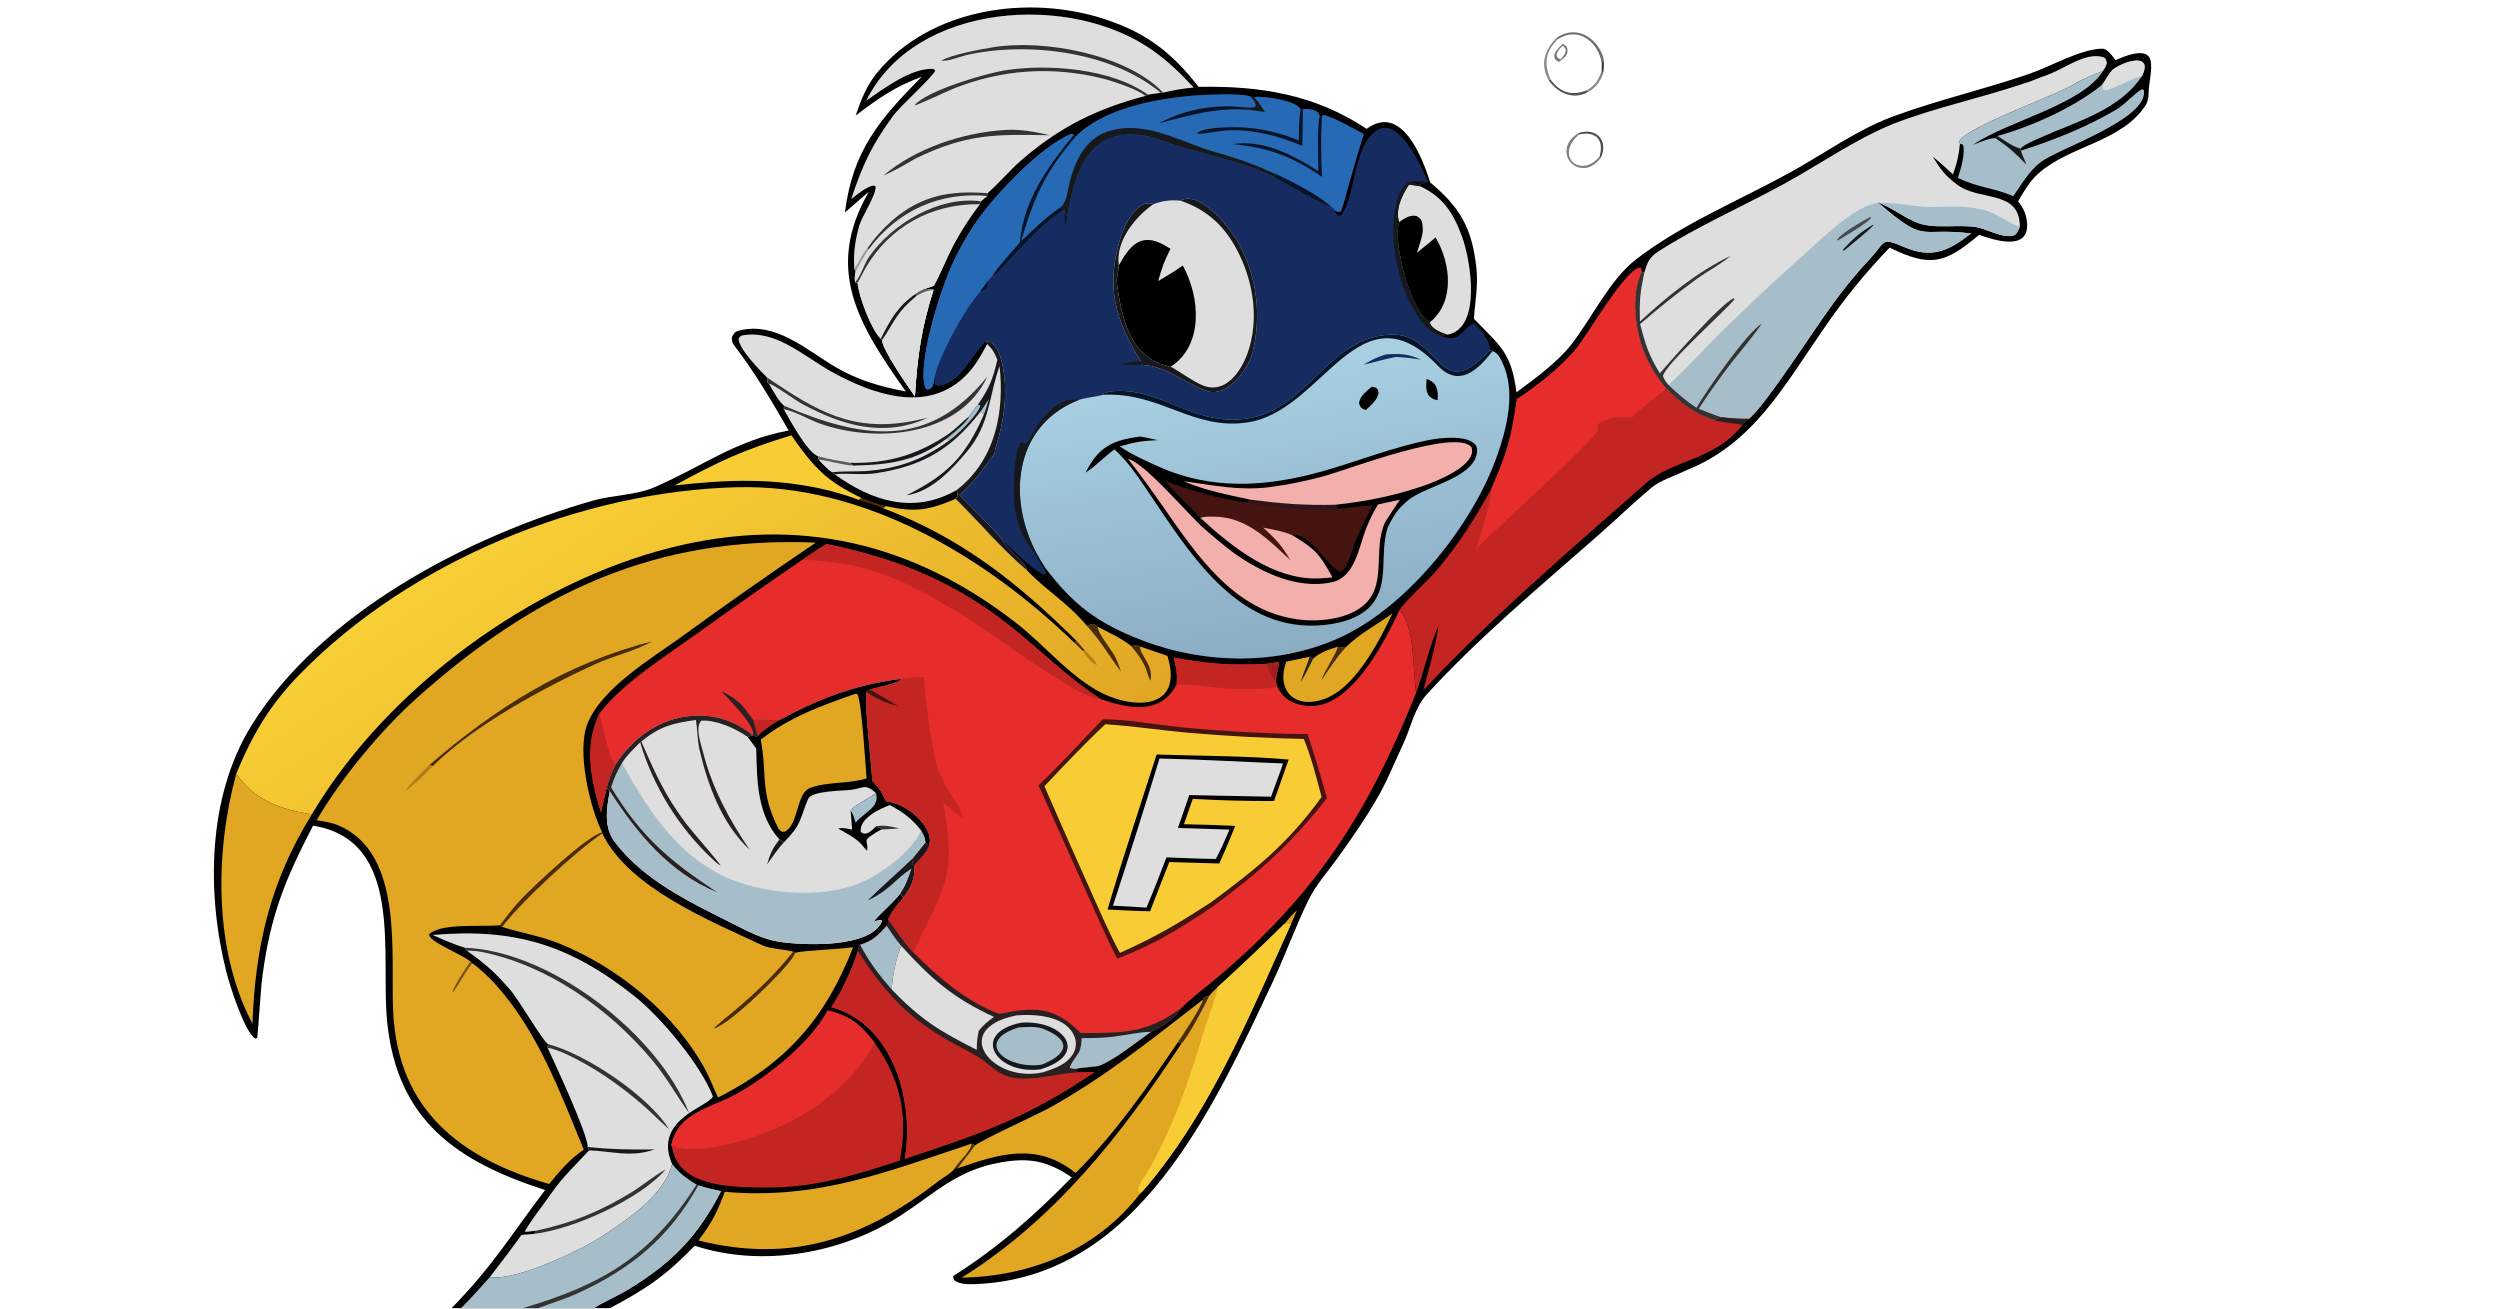 <?xml version="1.0" encoding="utf-8" ?><svg xmlns="http://www.w3.org/2000/svg" xmlns:xlink="http://www.w3.org/1999/xlink" width="512" height="268" viewBox="0 0 512 268"><path fill="#444A4D" fill-opacity="0.733" transform="matrix(0.364 0 0 0.364 0 -6.10352e-05)" d="M879.271 24.634L881.31 25.944C883.332 30.343 880.484 32.35 877.108 34.847C871.297 32.215 876.539 27.106 879.271 24.634ZM878.058 33.426C880.114 30.621 880.602 30.837 880.991 27.809C880.329 26.852 880.113 26.361 879.083 25.793C877.508 27.537 876.208 28.641 875.782 30.938C876.523 32.963 875.96 32.276 878.058 33.426Z"/><path fill="#444A4D" fill-opacity="0.698" transform="matrix(0.364 0 0 0.364 0 -6.10352e-05)" d="M888.116 74.831L888.467 75.66C874.259 87.783 889.448 100.903 899.983 88.01L900.648 88.891C897.785 92.369 894.147 95.175 889.383 94.462C886.909 94.104 884.684 92.764 883.211 90.746C881.636 88.594 881.03 85.882 881.54 83.265C882.272 79.338 884.966 76.914 888.116 74.831Z"/><path fill="#444A4D" fill-opacity="0.788" transform="matrix(0.364 0 0 0.364 0 -6.10352e-05)" d="M875.643 21.381C886.323 13.789 898.285 20.615 901.991 32.031L901.195 35.782C899.504 23.638 888.021 14.578 876.547 22.049L875.643 21.381Z"/><path fill="#444A4D" fill-opacity="0.631" transform="matrix(0.364 0 0 0.364 0 -6.10352e-05)" d="M875.643 21.381L876.547 22.049C869.539 28.815 868.517 35.698 872.367 44.665L871.313 45.082C866.378 36.364 868.964 28.122 875.643 21.381Z"/><path fill="#343334" fill-opacity="0.847" transform="matrix(0.364 0 0 0.364 0 -6.10352e-05)" d="M872.367 44.665C877.735 52.1 884.299 54.178 892.9 50.739L893.321 51.861C885.104 56.468 876.277 52.299 871.313 45.082L872.367 44.665Z"/><path fill="#343334" fill-opacity="0.871" transform="matrix(0.364 0 0 0.364 0 -6.10352e-05)" d="M888.116 74.831C898.455 71.554 905.157 79.378 900.648 88.891L899.983 88.01C902.636 78.806 898.053 73.591 888.467 75.66L888.116 74.831Z"/><path fill="#444A4D" fill-opacity="0.655" transform="matrix(0.364 0 0 0.364 0 -6.10352e-05)" d="M892.9 50.739C897.811 47.749 899.495 44.803 901.171 39.546L901.892 41.786C900.057 46.24 897.719 49.544 893.321 51.861L892.9 50.739Z"/><path fill="#343334" fill-opacity="0.973" transform="matrix(0.364 0 0 0.364 0 -6.10352e-05)" d="M901.195 35.782L901.991 32.031C902.542 36.184 902.63 37.652 901.892 41.786L901.171 39.546L901.195 35.782Z"/><path transform="matrix(0.364 0 0 0.364 0 -6.10352e-05)" d="M481.441 64.995C484.418 56.133 487.613 48.068 493.585 40.805C523.457 4.477 579.024 -3.326 621.867 10.882C645.601 18.753 659.485 29.826 674.382 48.861C708.788 48.249 739.53 52.976 768.94 72.517C788.363 58.091 800.259 88.24 804.65 102.609C821.276 116.535 828.099 127.942 830.623 150.24C831.835 160.949 829.91 169.104 829.285 179.386C844.372 194.926 850.321 198.402 853.232 220.721C863.644 212.984 876.144 203.932 884.066 193.84C895.441 179.349 905.627 157.474 920.318 146.074C945.845 126.265 978.389 112.827 1006.63 97.335C1025.54 86.956 1044.57 73.143 1064.82 65.624C1090.04 56.261 1115.89 50.452 1141.66 41.594C1153.91 37.382 1170.52 27.639 1182.6 27.39C1185.73 27.326 1188.38 31.34 1190.24 33.822C1194.33 32.156 1207.64 25.978 1209.88 33.638C1211.33 38.551 1208.81 47.338 1208.88 52.721C1208.91 54.661 1208.25 57.65 1207.15 59.329C1193.58 79.93 1164.89 81.821 1147.17 97.347C1141.87 102.019 1138.96 107.384 1135.48 113.188C1137.92 116.392 1139.6 119.439 1140.25 123.402C1143.36 142.317 1121.87 135.03 1113.5 132.143C1094.4 148.213 1086.22 150.652 1063.17 139.317C1049.74 153.243 1037.51 168.27 1026.59 184.24C1004.33 216.144 986.92 249.383 949.104 264.448C943.188 267.37 933.998 270.304 929.05 274.495C918.379 283.533 908.375 293.126 897.857 302.37C865.414 330.884 831.978 358.727 802.791 390.643C795.741 398.353 793.779 409.563 789.39 418.812C785.314 427.457 780.924 438.246 776.328 446.519C769.517 458.779 760.561 471.762 752.282 483.187C746.769 490.793 740.596 497.577 736.421 505.97C729.029 520.832 723.432 536.799 716.404 551.761C682.814 623.27 639.975 719.509 548.06 722.511C544.44 722.629 539.606 722.579 536.791 720.216C536.601 719.65 535.918 718.182 536.623 717.736C561.818 701.795 582.216 683.648 603.025 662.42C589.297 653.102 579.128 651.186 563.02 654.01C538.781 658.259 526.469 670.981 507.283 683.543C474.106 705.266 429.058 713.383 390.877 700.894C374.318 717.981 363.973 724.94 343.202 736L334.091 736L302.94 736L294.127 736L259.377 736L254.094 736C277.907 711.554 286.983 695.517 306.681 669.567C257.073 653.487 223.494 630.533 217.84 575.033C213.972 537.049 227.807 472.98 176.137 464.541C160.643 494.48 152.324 514.362 147.735 548.646C146.589 557.207 145.673 574.558 144.742 583.94C144.374 584.086 144.006 584.231 143.638 584.376C137.56 580.791 129.113 553.897 127.315 546.738C116.189 502.444 116.609 448.193 141.619 407.963C180.898 344.781 263.74 301.523 333.744 281.622C344.383 278.597 357.953 278.558 367.883 274.28C395.163 262.531 413.381 247.913 443.711 242.206C434.018 225.311 424.551 209.322 412.722 193.841C411.837 192.682 411.713 191.137 411.778 189.713C412.735 187.781 413.381 186.658 415.707 186.042C436.259 180.594 453.911 197.001 470.239 206.611C482.627 213.902 495.714 217.714 509.635 220.228C483.08 182.708 463.645 151.58 488.841 107.882C484.397 111.791 479.92 115.663 475.412 119.498C479.603 85.205 494.632 67.309 518.594 43.19C503.147 48.948 494.641 55.077 481.441 64.995Z"/><path fill="#DFDEDE" transform="matrix(0.364 0 0 0.364 0 -6.10352e-05)" d="M243.393 526.043C289.178 522.065 320.54 531.361 357.367 560.799C371.973 572.475 394.486 599.415 401.105 616.892C398.904 622.675 367.108 629.704 378.17 654.957C373.96 672.287 352.679 686.488 338.582 695.72C326.577 703.582 290.058 720.86 275.572 718.589C281.653 710.752 287.614 702.823 293.453 694.805L300.43 694.236L301.71 692.406C299.438 692.755 297.607 692.944 295.313 693.127C295.759 690.619 308.124 674.512 310.603 670.847C316.006 662.859 324.757 654.451 331.433 647.259L330.632 645.364C331.032 638.748 311.691 597.141 308.121 589.626C308.008 589.152 308.273 588.026 308.367 587.466C304.912 585.21 292.047 562.408 286.333 556.057C277.23 545.937 273.795 542.972 262.719 534.905L261.426 533.217C256.346 531.752 248.396 528.299 243.393 526.043Z"/><path fill="#343334" transform="matrix(0.364 0 0 0.364 0 -6.10352e-05)" d="M261.426 533.217C309.833 534.99 370.276 581.846 387.735 626.255C380.231 616.056 375.815 607.068 366.869 596.385C342.804 567.649 308.215 543.085 270.978 535.587C269.152 535.22 264.435 534.729 262.719 534.905L261.426 533.217Z"/><path fill="#343334" transform="matrix(0.364 0 0 0.364 0 -6.10352e-05)" d="M308.367 587.466C329.958 593.071 365.203 617.008 376.421 635.299C371.33 630.96 366.928 626.305 361.883 621.915C348.991 610.695 334.213 600.374 318.685 593.132C316.245 591.994 310.618 589.616 308.121 589.626C308.008 589.152 308.273 588.026 308.367 587.466Z"/><path fill="#343334" transform="matrix(0.364 0 0 0.364 0 -6.10352e-05)" d="M301.71 692.406C322.14 687.991 337.532 681.697 355.555 670.672C361.356 667.124 368.883 660.839 374.523 658.037C359.945 674.83 322.494 691.672 300.43 694.236L301.71 692.406Z"/><path fill="#17181C" transform="matrix(0.364 0 0 0.364 0 -6.10352e-05)" d="M330.632 645.364C345.271 646.792 353.755 646.849 368.242 646.698C354.999 651.522 343.493 647.514 331.433 647.259L330.632 645.364Z"/><path fill="#A6BECA" transform="matrix(0.364 0 0 0.364 0 -6.10352e-05)" d="M378.17 654.957C382.808 660.606 385.718 662.607 391.914 666.543L392.902 666.947C397.394 668.368 401.091 669.214 405.683 670.246C392.805 695.308 378.582 710.098 354.224 725.081C348.087 728.856 339.621 732.528 334.091 736L302.94 736L294.127 736L259.377 736C264.52 731.024 270.607 723.984 275.572 718.589C290.058 720.86 326.577 703.582 338.582 695.72C352.679 686.488 373.96 672.287 378.17 654.957Z"/><path fill="#A6BECA" transform="matrix(0.364 0 0 0.364 0 -6.10352e-05)" d="M392.902 666.947C397.394 668.368 401.091 669.214 405.683 670.246C392.805 695.308 378.582 710.098 354.224 725.081C348.087 728.856 339.621 732.528 334.091 736L302.94 736C310.642 732.953 317.046 731.297 325.205 727.563C355.496 713.702 376.763 695.941 392.902 666.947Z"/><path fill="#343334" transform="matrix(0.364 0 0 0.364 0 -6.10352e-05)" d="M391.914 666.543L392.902 666.947C376.763 695.941 355.496 713.702 325.205 727.563C317.046 731.297 310.642 732.953 302.94 736L294.127 736C339.513 722.618 365.881 706.755 391.914 666.543Z"/><path fill="#E62D2B" transform="matrix(0.364 0 0 0.364 0 -6.10352e-05)" d="M465.154 306.11C508.061 314.995 541.282 329.222 575.188 357.823C590.332 370.597 602.63 382.523 619.423 393.404C635.015 398.626 652.615 402.539 661.969 385.232C662.534 378.687 661.857 376.191 660.322 369.973C680.983 373.721 691.977 374.473 712.617 373.533L719.717 372.487C719.047 376.008 718.257 379.765 717.717 383.286L718.847 386.723C720.596 390.145 723.031 393.021 726.534 394.717C732.554 397.668 739.513 398.051 745.82 395.779C764.405 388.991 779.458 360.261 787.347 343.425C796.297 351.776 794.852 378.51 796.802 389.709C774.145 446.205 749.837 489.094 705.167 531.871C697.61 539.073 689.79 545.993 681.723 552.619C676.265 557.137 669.549 562.184 664.698 567.167C662.193 571.888 652.545 579.127 647.475 580.597C639.094 586.482 628.034 595.677 618.956 599.423C616.271 600.53 608.828 600.365 605.669 601.341L606.44 603.362L615.715 603.286C576.825 629.35 553.022 637.302 509.093 651.962C514.461 619.626 502.78 576.353 467.65 566.647C473.328 558.768 479.798 544.434 482.622 535.166C482.855 533.265 482.756 532.945 483.963 531.589C491.082 529.368 494.114 526.217 498.88 520.882C500.093 518.496 500.017 519.418 499.671 517.185C501.918 512.314 504.734 509.136 508.147 505.128L506.604 502.531C502.461 508.14 493.601 515.397 491.409 518.75C493.427 517.938 493.776 517.786 495.936 517.648L496.193 518.401C489.719 533.712 451.039 531.975 437.729 529.728C428.526 528.175 419.769 523.456 411.455 519.265C387.854 507.368 362.412 495.374 346 473.872C339.527 465.382 341.319 454.819 343.116 445.164L341.383 443.279C340.355 447.911 339.247 452.524 338.061 457.118C332.485 438.174 328.371 419.633 337.416 401.254C349.86 384.733 374.416 369.183 391.722 356.802C411.483 342.565 431.427 328.584 451.55 314.863C456.191 311.679 460.246 308.853 465.154 306.11Z"/><path fill="#DFDEDE" transform="matrix(0.364 0 0 0.364 0 -6.10352e-05)" d="M507.182 381.967C505.73 384.628 493.062 386.705 489.454 387.996L487.49 389.424C486.58 400.683 490.096 426.739 490.781 439.314C494.728 443.475 495.996 445.357 498.402 450.693C506.985 452.108 514.653 456.88 519.711 463.955C522.2 467.39 524.321 471.99 522.548 476.224L520.804 474.101L513.952 482.583L513.236 485.86L514.293 487.207C515.025 494.366 512.534 499.527 508.147 505.128L506.604 502.531C502.461 508.14 493.601 515.397 491.409 518.75C493.427 517.938 493.776 517.786 495.936 517.648L496.193 518.401C489.719 533.712 451.039 531.975 437.729 529.728C428.526 528.175 419.769 523.456 411.455 519.265C387.854 507.368 362.412 495.374 346 473.872C339.527 465.382 341.319 454.819 343.116 445.164L341.383 443.279C342.297 438.616 344.238 434.75 346.161 430.41C355.95 415.091 371.013 404.137 389.51 402.73C401.851 401.731 414.081 405.682 423.504 413.71C424.984 414.215 425.041 414.52 426.274 414.192C425.908 413.26 424.142 406.547 423.653 404.933C428.764 404.94 433.004 405.009 438.096 405.38C460.755 393.056 481.431 385.114 507.182 381.967Z"/><path fill="#A6BECA" transform="matrix(0.364 0 0 0.364 0 -6.10352e-05)" d="M343.834 442.945C345.646 437.455 347.112 434.217 349.969 429.262C366.065 458.952 385.819 488.139 419.992 497.799C441.382 503.845 470.127 505.102 490.048 493.815C500.75 487.751 512.886 478.516 518.292 467.278C520.035 470.267 520.219 470.697 520.804 474.101L513.952 482.583L513.236 485.86L514.293 487.207C515.025 494.366 512.534 499.527 508.147 505.128L506.604 502.531C502.461 508.14 493.601 515.397 491.409 518.75C493.427 517.938 493.776 517.786 495.936 517.648L496.193 518.401C489.719 533.712 451.039 531.975 437.729 529.728C428.526 528.175 419.769 523.456 411.455 519.265C387.854 507.368 362.412 495.374 346 473.872C339.527 465.382 341.319 454.819 343.116 445.164C358.528 468.855 376.389 490.999 403.61 502.091C376.774 484.312 360.738 470.965 343.834 442.945Z"/><path fill="#17181C" transform="matrix(0.364 0 0 0.364 0 -6.10352e-05)" d="M513.952 482.583L513.236 485.86L514.293 487.207C515.025 494.366 512.534 499.527 508.147 505.128L506.604 502.531C509.671 498.221 511.178 493.621 512.829 488.683C502.928 495.069 501.425 500.331 488.149 506.684C496.119 498.81 505.631 490.521 513.952 482.583Z"/><path transform="matrix(0.364 0 0 0.364 0 -6.10352e-05)" d="M507.182 381.967C505.73 384.628 493.062 386.705 489.454 387.996L487.49 389.424C486.58 400.683 490.096 426.739 490.781 439.314C494.728 443.475 495.996 445.357 498.402 450.693C506.985 452.108 514.653 456.88 519.711 463.955C522.2 467.39 524.321 471.99 522.548 476.224L520.804 474.101C520.219 470.697 520.035 470.267 518.292 467.278C512.923 460.451 508.167 456.966 500.636 452.972C494.841 455.122 483.382 460.444 484.286 468.032C487.403 470.769 490.575 467.17 493.028 464.872L496.184 466.674C493.41 467.867 492.263 468.799 489.91 470.355C485.587 473.216 488.723 473.774 487.883 478.632C487.231 478.298 485.532 475.988 484.811 475.167C481.536 471.434 475.9 468.638 471.509 466.161C474.343 465.57 476.579 466.227 479.436 466.778L478.615 456.198C479.21 453.79 489.054 449.28 492.818 446.1C486.786 440.856 485.931 443.33 479.331 444.326C474.371 445.074 456.69 444.644 454.597 449.666C449.868 461.009 451.109 463.798 441.143 473.817L438.535 472.259C425.962 458.471 425.901 439.089 425.502 421.185C424.067 419.066 422.134 416.633 420.571 414.553L423.504 413.71C424.984 414.215 425.041 414.52 426.274 414.192C425.908 413.26 424.142 406.547 423.653 404.933C428.764 404.94 433.004 405.009 438.096 405.38C460.755 393.056 481.431 385.114 507.182 381.967Z"/><path fill="#A6BECA" transform="matrix(0.364 0 0 0.364 0 -6.10352e-05)" d="M492.818 446.1C495.193 454.293 486.618 456.672 481.387 462.834C480.673 460.527 480.131 458.026 478.615 456.198C479.21 453.79 489.054 449.28 492.818 446.1Z"/><path fill="#C32523" transform="matrix(0.364 0 0 0.364 0 -6.10352e-05)" d="M423.653 404.933C428.764 404.94 433.004 405.009 438.096 405.38C433.878 408.077 429.782 410.561 426.274 414.192C425.908 413.26 424.142 406.547 423.653 404.933Z"/><path fill="#E1A622" transform="matrix(0.364 0 0 0.364 0 -6.10352e-05)" d="M481.131 390.377L482.368 390.504C484.662 393.284 487.067 431.455 487.578 437.985C476.958 441.197 465.968 439.641 455.825 443.31C447.814 446.207 449.487 464.339 441.351 468.009C439.167 467.893 440.027 468.184 438.047 466.339C427.363 445.32 431.818 436.254 428.033 416.116C444.7 403.296 461.662 397.208 481.131 390.377Z"/><path fill="#292021" transform="matrix(0.364 0 0 0.364 0 -6.10352e-05)" d="M346.161 430.41C355.95 415.091 371.013 404.137 389.51 402.73C401.851 401.731 414.081 405.682 423.504 413.71L420.571 414.553C413.938 409.888 402.596 404.787 394.54 405.494C390.953 409.314 394.32 418.3 395.492 422.96C400.564 443.122 410.202 461.142 421.873 478.194C406.349 463.786 398.3 442.203 393.573 421.838C392.456 417.024 392.335 410.138 391.569 405.083C378.22 406.948 371.44 408.618 360.804 417.21C368.73 435.198 373.939 447.256 385.935 463.291C389.12 467.55 404.463 484.936 405.523 487.086C403.603 485.982 402.329 484.741 400.728 483.244C382.06 465.793 367.333 442.248 360.201 417.652C356.654 421.187 352.599 425.005 349.969 429.262C347.112 434.217 345.646 437.455 343.834 442.945C360.738 470.965 376.774 484.312 403.61 502.091C376.389 490.999 358.528 468.855 343.116 445.164L341.383 443.279C342.297 438.616 344.238 434.75 346.161 430.41Z"/><path fill="#17181C" transform="matrix(0.364 0 0 0.364 0 -6.10352e-05)" d="M438.535 472.259L441.143 473.817C438.012 477.131 434.218 482.627 431.559 486.36C433.555 479.844 434.575 477.511 438.535 472.259Z"/><path fill="#343334" transform="matrix(0.364 0 0 0.364 0 -6.10352e-05)" d="M493.028 464.872C497.519 464.015 501.511 465.112 505.999 466.044C502.905 466.279 499.239 466.654 496.184 466.674L493.028 464.872Z"/><path fill="#C32523" transform="matrix(0.364 0 0 0.364 0 -6.10352e-05)" d="M482.622 535.166C496.828 556.672 508.048 570.206 530.779 583.894C536.994 587.636 543.656 590.724 549.697 594.304C556.623 598.407 561.456 605.17 570.366 606.474C582.524 608.254 593.768 603.982 606.44 603.362L615.715 603.286C576.825 629.35 553.022 637.302 509.093 651.962C514.461 619.626 502.78 576.353 467.65 566.647C473.328 558.768 479.798 544.434 482.622 535.166Z"/><path fill="#292021" transform="matrix(0.364 0 0 0.364 0 -6.10352e-05)" d="M498.88 520.882C500.093 518.496 500.017 519.418 499.671 517.185C504.056 523.383 508.857 530.337 513.916 535.941C527.383 549.334 544.098 564.023 562.312 570.435C582.112 566.566 592.854 565.929 608.091 581.302C633.027 580.998 644.358 581.653 664.698 567.167C662.193 571.888 652.545 579.127 647.475 580.597C639.094 586.482 628.034 595.677 618.956 599.423C616.271 600.53 608.828 600.365 605.669 601.341L606.44 603.362C593.768 603.982 582.524 608.254 570.366 606.474C561.456 605.17 556.623 598.407 549.697 594.304C543.656 590.724 536.994 587.636 530.779 583.894C508.048 570.206 496.828 556.672 482.622 535.166C482.855 533.265 482.756 532.945 483.963 531.589C491.082 529.368 494.114 526.217 498.88 520.882Z"/><path fill="#DFDEDE" transform="matrix(0.364 0 0 0.364 0 -6.10352e-05)" d="M507.055 532.154C523.683 550.568 536.255 561.561 559.214 572.14C555.458 574.941 553.719 576.214 550.669 579.971C549.747 584.605 549.636 586.057 549.569 590.691C528.824 580.233 518.26 573.837 501.691 556.724C502.146 549.226 504.074 539.139 507.055 532.154Z"/><path fill="#A6BECA" transform="matrix(0.364 0 0 0.364 0 -6.10352e-05)" d="M608.623 584.05C615.565 584.102 619.746 584.041 626.538 583.272C631.816 582.674 642.78 580.317 647.475 580.597C639.094 586.482 628.034 595.677 618.956 599.423C616.271 600.53 608.828 600.365 605.669 601.341C603.827 601.4 603.654 601.465 601.954 600.862C601.96 598.478 606.492 593.801 607.488 591.001C608.282 588.77 608.418 586.392 608.623 584.05Z"/><path fill="#A6BECA" transform="matrix(0.364 0 0 0.364 0 -6.10352e-05)" d="M498.88 520.882C501.457 524.669 504.052 528.718 507.055 532.154C504.074 539.139 502.146 549.226 501.691 556.724C494.822 548.858 488.764 540.883 483.963 531.589C491.082 529.368 494.114 526.217 498.88 520.882Z"/><path fill="#DFDEDE" transform="matrix(0.364 0 0 0.364 0 -6.10352e-05)" d="M572.035 571.266C582.748 570.455 600.277 571.536 604.663 583.552C605.687 586.327 605.526 589.4 604.216 592.052C600.938 598.698 593.487 601.144 587.044 603.271C558.231 609.852 533.748 578.879 572.035 571.266Z"/><path fill="#17181C" transform="matrix(0.364 0 0 0.364 0 -6.10352e-05)" d="M574.663 575.373C598.313 573.761 613.684 592.98 585.467 601.651C560.134 604.924 545.663 581.201 574.663 575.373Z"/><path fill="#A6BECA" transform="matrix(0.364 0 0 0.364 0 -6.10352e-05)" d="M573.071 578.076C577.498 577.808 583.096 577.308 587.156 578.937C604.017 585.7 599.952 593.518 586.211 598.999C566.006 601.993 547.637 586.084 573.071 578.076Z"/><path fill="#C32523" transform="matrix(0.364 0 0 0.364 0 -6.10352e-05)" d="M507.182 381.967C510.714 381.197 515.976 380.987 519.69 380.909C521.045 396.551 523.07 411.978 526.232 427.356C528.968 440.659 537.341 448.226 542.336 460.316C537.482 457.407 534.995 455.259 530.718 451.493C538.194 496.057 531.649 496.467 513.916 535.941C508.857 530.337 504.056 523.383 499.671 517.185C501.918 512.314 504.734 509.136 508.147 505.128C512.534 499.527 515.025 494.366 514.293 487.207L513.236 485.86L513.952 482.583L520.804 474.101L522.548 476.224C524.321 471.99 522.2 467.39 519.711 463.955C514.653 456.88 506.985 452.108 498.402 450.693C495.996 445.357 494.728 443.475 490.781 439.314C490.096 426.739 486.58 400.683 487.49 389.424L489.454 387.996C493.062 386.705 505.73 384.628 507.182 381.967Z"/><path fill="#17181C" transform="matrix(0.364 0 0 0.364 0 -6.10352e-05)" d="M520.804 474.101L522.548 476.224C519.888 482.119 515.263 484.718 514.293 487.207L513.236 485.86L513.952 482.583L520.804 474.101Z"/><path fill="#461410" transform="matrix(0.364 0 0 0.364 0 -6.10352e-05)" d="M487.49 389.424L489.454 387.996C494.38 390.869 500.82 394.383 505.479 397.453C497.942 395.191 494.124 393.771 487.49 389.424Z"/><path fill="#C32523" transform="matrix(0.364 0 0 0.364 0 -6.10352e-05)" d="M465.154 306.11C508.061 314.995 541.282 329.222 575.188 357.823C590.332 370.597 602.63 382.523 619.423 393.404C605.937 393.239 555.446 354.115 539.778 344.931C506.852 325.632 490.709 316.986 451.55 314.863C456.191 311.679 460.246 308.853 465.154 306.11Z"/><path fill="#C32523" transform="matrix(0.364 0 0 0.364 0 -6.10352e-05)" d="M660.322 369.973C680.983 373.721 691.977 374.473 712.617 373.533L719.717 372.487C719.047 376.008 718.257 379.765 717.717 383.286L718.847 386.723C707.988 387.967 697.027 388.061 686.148 387.003C681.496 386.582 665.583 384.714 661.969 385.232C662.534 378.687 661.857 376.191 660.322 369.973Z"/><path fill="#A11E1C" transform="matrix(0.364 0 0 0.364 0 -6.10352e-05)" d="M712.617 373.533L719.717 372.487C719.047 376.008 718.257 379.765 717.717 383.286C715.162 380.992 713.861 376.781 712.617 373.533Z"/><path fill="#C32523" transform="matrix(0.364 0 0 0.364 0 -6.10352e-05)" d="M338.061 457.118C332.485 438.174 328.371 419.633 337.416 401.254C339.016 407.88 342.37 425.769 346.161 430.41C344.238 434.75 342.297 438.616 341.383 443.279C340.355 447.911 339.247 452.524 338.061 457.118Z"/><path fill="#292021" transform="matrix(0.364 0 0 0.364 0 -6.10352e-05)" d="M423.504 413.71L423.918 412.47C422.049 404.974 411.067 394.807 405.845 388.859C415.491 393.718 417.412 396.23 423.653 404.933C424.142 406.547 425.908 413.26 426.274 414.192C425.041 414.52 424.984 414.215 423.504 413.71Z"/><path fill="#461410" transform="matrix(0.364 0 0 0.364 0 -6.10352e-05)" d="M620.439 404.665C633.04 404.556 651.236 407.865 664.286 409.163C688.029 411.466 711.86 412.763 735.713 413.05C739.593 424.974 743.24 436.973 746.653 449.039C725.713 475.45 709.038 490.391 682.217 510.143C663.454 522.739 649.959 531.227 628.604 539.335C622.77 528.246 617.118 514.963 611.904 503.414L584.329 441.869C596.457 430.227 608.763 416.884 620.439 404.665Z"/><path fill="#F7CC34" transform="matrix(0.364 0 0 0.364 0 -6.10352e-05)" d="M621.916 407.481C637.08 408.462 653.39 410.918 668.828 412.315C690.372 414.155 711.97 415.306 733.587 415.767C737.95 426.492 740.589 437.23 743.572 448.39C724.742 474.499 706.68 489.001 681.238 507.734C662.256 520.045 650.827 526.79 630.102 536.131C624.245 525.473 618.345 511.665 613.343 500.522C604.649 481.184 596.079 461.791 587.635 442.342C598.92 430.439 609.923 418.684 621.916 407.481Z"/><path transform="matrix(0.364 0 0 0.364 0 -6.10352e-05)" d="M650.758 424.537C673.602 425.289 702.732 425.256 725.029 427.374L716.827 450.678C701.569 450.747 686.313 450.345 671.08 449.471L666.138 463.742C675.765 463.916 685.388 464.225 695.006 464.67L690.737 475.043L686.059 485.837L657.892 485.016C654.234 494.221 650.641 503.452 647.112 512.707C639.562 512.642 630.802 512.065 623.163 511.725C631.489 483.355 641.682 452.805 650.758 424.537Z"/><path fill="#DFDEDE" transform="matrix(0.364 0 0 0.364 0 -6.10352e-05)" d="M652.373 426.779C675.34 427.224 698.858 428.659 721.874 429.542C719.87 435.608 717.309 442.208 715.107 448.26L669.103 447.355C667.102 453.482 664.842 459.748 662.729 465.857L691.746 466.757L688.715 473.695C687.444 476.823 685.614 480.221 684.069 483.266C675.055 483.217 665.364 482.719 656.303 482.394C652.723 491.871 648.984 501.288 645.088 510.64L626.193 509.572C635.209 482.066 643.936 454.467 652.373 426.779Z"/><path fill="#162C61" transform="matrix(0.364 0 0 0.364 0 -6.10352e-05)" d="M605.018 77.051C620.549 61.147 649.54 55.686 670.789 53.84C676.17 53.373 700.064 52.17 703.788 54.469L705.545 54.548C710.64 53.979 729.271 56.385 731.74 61.406L733.001 61.504C735.771 60.83 742.27 61.684 742.475 65.345L743.787 65.359L744.947 64.643C751.072 66.465 761.325 72.199 767.312 75.439C764.468 84.414 761.792 93.442 759.286 102.518C758.087 106.774 755.896 115.394 754.333 119.087C752.334 119.331 752.954 119.257 750.857 118.343C750.983 118.862 751.903 120.306 752.257 120.906C753.89 121.495 753.068 121.459 754.808 120.893C762.497 110.544 761.695 80.599 775.043 73.089C787.763 65.932 799.235 93.718 803.64 102.174C799.308 104.675 798.769 102.199 796.129 102.317L795.63 102.958C797.006 103.594 798.099 103.651 799.583 103.863L799.067 104.81C811.973 110.918 817.663 119.852 822.52 132.955C827.362 146.018 834.015 184.721 814.319 188.322C812.98 188.773 810.692 188.995 810.77 188.964C821.016 193.087 821.606 186.415 828.792 182.007L829.365 181.661C831.741 183.787 832.91 184.845 834.905 187.301L834.861 188.208C836.464 190.872 838.514 193.704 838.288 196.864L839.764 197.57C842.62 198.587 843.906 201.137 845.232 203.905C853.007 220.133 847.932 240.375 842.329 256.357C828.811 294.919 792.645 340.31 755.431 357.978C720.585 374.52 678.465 373.95 642.812 360.332C617.642 350.718 603.767 340.293 587.845 319.071L586.806 319.242C587.906 320.824 588.014 321.051 588.462 322.925L587.585 323.368C582.502 321.953 569.144 308.799 564.603 304.544C568.017 310.883 574.839 313.394 577.939 320.948C565.163 310.708 550.044 292.741 537.577 280.681C539.387 278.527 538.776 278.271 538.247 275.725C514.134 289.418 490.888 282.139 469.707 266.895L468.437 265.686C466.197 264.722 462.499 260.509 460.663 258.592L460.465 256.76C454.303 254.886 444.311 236.026 440.975 230.252C440.894 229.811 441.186 228.879 441.305 228.376C438.399 226.435 434.522 219.139 432.677 215.929L431.764 215.089L431.801 212.56C427.788 208.775 415.048 195.521 415.635 190.433C416.511 189.382 416.549 188.967 417.857 188.698C436.606 185.344 452.753 200.853 468.006 209.257C490.542 221.673 521.029 232.75 542.604 212.084C548.476 206.459 551.602 200.665 555.446 193.536L554.948 191.832C547.905 197.69 540.378 216.496 527.649 217.067L526.275 216.368L525.614 212.93C524.984 216.255 525.233 218.454 521.749 219.284L520.644 218.264C515.9 205.17 528.853 164.421 534.717 151.091C538.781 141.771 543.732 132.863 549.503 124.491C559.855 109.604 585.99 81.851 603.064 75.236L604.135 75.876L605.018 77.051Z"/><defs><linearGradient id="gradient_0" gradientUnits="userSpaceOnUse" x1="730.323" y1="365.352" x2="703.599" y2="203.716"><stop offset="0" stop-color="#8BADC4"/><stop offset="1" stop-color="#A8CFE2"/></linearGradient></defs><path fill="url(#gradient_0)" transform="matrix(0.364 0 0 0.364 0 -6.10352e-05)" d="M620.862 222.12L620.612 221.623C621.899 220.574 625.091 220.223 626.72 220.089C645.694 218.517 661.097 229.766 678.913 234.242C686.265 236.146 693.919 236.589 701.441 235.546C736.279 230.515 747.115 189.258 782.977 188.258C795.481 187.773 802.413 196.652 810.376 204.55C821.032 215.118 830.811 204.627 838.288 196.864L839.764 197.57C842.62 198.587 843.906 201.137 845.232 203.905C853.007 220.133 847.932 240.375 842.329 256.357C828.811 294.919 792.645 340.31 755.431 357.978C720.585 374.52 678.465 373.95 642.812 360.332C617.642 350.718 603.767 340.293 587.845 319.071C584.311 313.856 581.376 308.26 579.094 302.388C567.346 272.112 574.479 237.557 607.077 224.967C611.679 223.523 616.271 223.358 620.862 222.12Z"/><path fill="#071329" transform="matrix(0.364 0 0 0.364 0 -6.10352e-05)" d="M620.862 222.12L620.612 221.623C621.899 220.574 625.091 220.223 626.72 220.089C645.694 218.517 661.097 229.766 678.913 234.242C686.265 236.146 693.919 236.589 701.441 235.546C736.279 230.515 747.115 189.258 782.977 188.258C795.481 187.773 802.413 196.652 810.376 204.55C821.032 215.118 830.811 204.627 838.288 196.864L839.764 197.57C831.16 208.701 820.733 218.001 809.041 205.816C764.48 159.374 744.643 231.507 701.701 237.709C670.93 242.154 652.955 220.571 620.862 222.12Z"/><path transform="matrix(0.364 0 0 0.364 0 -6.10352e-05)" d="M641.462 245.608C644.54 246.072 648.219 246.973 651.312 247.644C642.362 248.063 638.659 248.696 630.042 251.157C636.22 255.438 644.464 259.197 651.202 262.256C681.738 276.117 712.908 273.985 744.539 265.018C764.032 259.491 783.402 251.723 803.481 247.647C808.598 246.608 828.541 243.651 831.067 252.155C832.111 268.83 802.276 272.89 792.083 281.61C785.911 286.889 784.451 289.544 780.747 296.802C775.898 312.775 782.083 328.252 771.338 340.81C763.935 348.883 751.243 351.493 740.794 351.952C694.523 353.985 667.905 309.025 645.257 275.59C639.453 267.021 634.65 259.844 627.045 252.836C621.349 256.878 617.364 261.604 610.77 265.93C617.998 251.484 625.861 247.672 641.462 245.608Z"/><path fill="#461410" transform="matrix(0.364 0 0 0.364 0 -6.10352e-05)" d="M655.666 270.662C667.67 275.41 689.064 281.546 701.55 282.667L703.275 281.094C720.962 283.388 733.35 284.402 751.234 284.005C751.994 284.894 752.414 285.53 753.357 286.206C759.411 285.584 766.084 284.749 772.099 284.302C768.814 291.056 765.568 297.757 762.536 304.632C760.557 309.118 758.749 319.603 754.248 321.74C747.546 319.579 736.402 298.887 727.33 301.278C740.193 309.06 742.575 311.914 749.651 324.849C747.235 325.095 744.813 325.283 742.388 325.412C716.493 326.561 693.196 307.696 675.342 291.369C669.398 284.446 662.162 278.836 655.666 270.662Z"/><path fill="#F3AFAB" transform="matrix(0.364 0 0 0.364 0 -6.10352e-05)" d="M675.342 291.369C677.854 290.524 680.347 290.684 682.958 290.694C701.403 290.763 713.526 303.604 726.036 315.173C720.513 306.129 718.591 304.168 710.775 296.864C715.921 297.888 722.671 299.001 727.33 301.278C740.193 309.06 742.575 311.914 749.651 324.849C747.235 325.095 744.813 325.283 742.388 325.412C716.493 326.561 693.196 307.696 675.342 291.369Z"/><path fill="#2F151A" transform="matrix(0.364 0 0 0.364 0 -6.10352e-05)" d="M703.275 281.094C720.962 283.388 733.35 284.402 751.234 284.005C751.994 284.894 752.414 285.53 753.357 286.206C747.342 288.734 710.055 285.135 701.55 282.667L703.275 281.094Z"/><path fill="#F3AFAB" transform="matrix(0.364 0 0 0.364 0 -6.10352e-05)" d="M634.654 258.165C644.721 260.791 668.651 289.922 678.253 298.078C687.096 305.588 693.223 311.216 704.113 317.522C717.448 325.245 733.956 331.044 749.504 327.555C762.488 324.642 764.54 307.707 768.658 297.269C770.798 291.845 772.295 289.045 775.305 283.811L787.611 281.145C784.774 285.293 782.024 289.501 779.364 293.765C771.933 309.178 781.262 330.165 765.991 341.556C756.58 348.577 741.495 350.052 730.046 348.473C694.204 343.53 673.668 312.729 654.578 285.349C648.181 276.111 641.538 267.047 634.654 258.165Z"/><path fill="#F3AFAB" transform="matrix(0.364 0 0 0.364 0 -6.10352e-05)" d="M665.866 270.715C682.425 273.016 697.252 276.21 714.086 274.115C724.812 272.716 735.425 270.551 745.842 267.635C759.362 263.802 818.364 241.191 827.819 251.424C831.773 261.519 808.085 270.87 801.074 273.286C784.699 278.927 768.404 282.185 751.234 284.005C733.35 284.402 720.962 283.388 703.275 281.094C690.299 278.232 678.11 276.009 665.866 270.715Z"/><path transform="matrix(0.364 0 0 0.364 0 -6.10352e-05)" d="M771.762 217.589C774.765 217.972 775.205 218.615 775.661 221.283C774.567 225.438 771.503 227.942 768.4 230.703C765.823 229.73 765.394 229.207 764.61 226.803C765.268 222.676 768.67 220.291 771.762 217.589Z"/><path transform="matrix(0.364 0 0 0.364 0 -6.10352e-05)" d="M802.681 213.2C808.707 215.3 809.295 219.709 808.854 225.204C801.911 223.797 802.22 218.846 802.681 213.2Z"/><path fill="#162C61" transform="matrix(0.364 0 0 0.364 0 -6.10352e-05)" d="M780.04 199.335C788.131 198.963 792.109 198.994 799.431 202.323C794.434 201.547 790.717 201.143 785.674 200.79C780.638 201.656 772.423 203.962 767.207 205.224C771.921 202.268 774.852 200.931 780.04 199.335Z"/><path fill="#266AB6" transform="matrix(0.364 0 0 0.364 0 -6.10352e-05)" d="M605.018 77.051C620.549 61.147 649.54 55.686 670.789 53.84C676.17 53.373 700.064 52.17 703.788 54.469L705.545 54.548C710.64 53.979 729.271 56.385 731.74 61.406L733.001 61.504C735.771 60.83 742.27 61.684 742.475 65.345L743.787 65.359L744.947 64.643C751.072 66.465 761.325 72.199 767.312 75.439C764.468 84.414 761.792 93.442 759.286 102.518C758.087 106.774 755.896 115.394 754.333 119.087C752.334 119.331 752.954 119.257 750.857 118.343C750.365 117.079 749.487 116.645 748.373 115.825C739.649 108.623 728.622 103.136 718.46 98.251L717.086 99.611C700.602 91.756 683.166 87.908 665.702 83.105C657.881 80.955 651.757 77.561 643.389 76.251C612.617 71.436 604.86 96.849 600.57 121.267L599.898 126.593L599.418 126.897C598.661 123.056 598.745 121.83 598.92 117.871C584.807 126.632 572.709 141.591 561.296 153.521C560.678 154.168 559.234 154.787 558.37 155.054C557.295 156.125 556.653 156.608 555.995 157.952C554.778 159.559 552.482 162.422 551.519 164.026C543.367 172.55 527.436 201.438 525.614 212.93C524.984 216.255 525.233 218.454 521.749 219.284L520.644 218.264C515.9 205.17 528.853 164.421 534.717 151.091C538.781 141.771 543.732 132.863 549.503 124.491C559.855 109.604 585.99 81.851 603.064 75.236L604.135 75.876L605.018 77.051Z"/><path fill="#266AB6" transform="matrix(0.364 0 0 0.364 0 -6.10352e-05)" d="M525.614 212.93C524.984 216.255 525.233 218.454 521.749 219.284L520.644 218.264C515.9 205.17 528.853 164.421 534.717 151.091C538.781 141.771 543.732 132.863 549.503 124.491C559.855 109.604 585.99 81.851 603.064 75.236L604.135 75.876C589.311 94.072 576.024 112.335 573.73 136.536C569.518 141.365 561.713 149.943 558.37 155.054C557.295 156.125 556.653 156.608 555.995 157.952C554.778 159.559 552.482 162.422 551.519 164.026C543.367 172.55 527.436 201.438 525.614 212.93Z"/><path fill="#17181C" transform="matrix(0.364 0 0 0.364 0 -6.10352e-05)" d="M597.044 116.434C599.447 113.994 600.168 110.508 600.81 107.207C603.345 94.156 608.929 78.977 622.804 74.136C644.173 66.679 665.313 80.633 685.293 86.064C696.832 89.201 707.509 93.285 718.46 98.251L717.086 99.611C700.602 91.756 683.166 87.908 665.702 83.105C657.881 80.955 651.757 77.561 643.389 76.251C612.617 71.436 604.86 96.849 600.57 121.267L600.032 121.72C598.935 117.924 599.73 118.625 597.044 116.434Z"/><path fill="#071329" transform="matrix(0.364 0 0 0.364 0 -6.10352e-05)" d="M573.73 136.536C576.024 112.335 589.311 94.072 604.135 75.876L605.018 77.051C587.837 97.322 581.854 110.599 574.511 135.695C580.356 130.223 590.459 120.293 597.044 116.434C599.73 118.625 598.935 117.924 600.032 121.72L600.57 121.267L599.898 126.593L599.418 126.897C598.661 123.056 598.745 121.83 598.92 117.871C584.807 126.632 572.709 141.591 561.296 153.521C560.678 154.168 559.234 154.787 558.37 155.054C561.713 149.943 569.518 141.365 573.73 136.536Z"/><path fill="#071329" transform="matrix(0.364 0 0 0.364 0 -6.10352e-05)" d="M731.74 61.406L733.001 61.504C733.121 67.994 732.836 75.506 732.751 82.078C718.967 76.362 705.227 72.619 689.974 73.367C686.251 73.549 676.453 75.769 673.423 75.167C675.364 72.306 685.949 71.831 689.465 71.654C704.175 70.914 717.219 73.638 730.814 78.969C730.753 72.317 730.751 67.963 731.74 61.406Z"/><path fill="#071329" transform="matrix(0.364 0 0 0.364 0 -6.10352e-05)" d="M742.475 65.345L743.787 65.359C743.141 76.751 743.16 88.171 743.844 99.561C727.091 88.086 713.614 82.9 693.443 81.129C710.382 78.176 728.107 87.439 741.8 96.337C741.647 88.854 740.969 72.071 742.475 65.345Z"/><path fill="#071329" transform="matrix(0.364 0 0 0.364 0 -6.10352e-05)" d="M652.139 69.288C666.529 61.662 682.879 58.533 699.07 60.307L702.999 61.788C683.871 60.395 670.629 64.624 652.139 69.288Z"/><path fill="#17181C" transform="matrix(0.364 0 0 0.364 0 -6.10352e-05)" d="M703.788 54.469L705.545 54.548C708.51 57.975 709.337 59.219 711.627 63.023C708.77 62.636 705.833 62.276 702.999 61.788L699.07 60.307C701.393 60.432 704.725 60.95 706.54 59.801C706.389 57.343 705.44 56.844 703.788 54.469Z"/><path fill="#DFDEDE" transform="matrix(0.364 0 0 0.364 0 -6.10352e-05)" d="M431.801 212.56C427.788 208.775 415.048 195.521 415.635 190.433C416.511 189.382 416.549 188.967 417.857 188.698C436.606 185.344 452.753 200.853 468.006 209.257C490.542 221.673 521.029 232.75 542.604 212.084C548.476 206.459 551.602 200.665 555.446 193.536C558.693 196.638 559.445 198.266 561.186 202.418C558.602 213.67 556.634 218.273 550.204 227.813C548.094 230.197 547.216 231.41 545.47 234.087C544.478 237.509 535.717 244.313 532.828 246.651L534.064 247.85C519.168 258.698 505.245 263.791 486.625 265.068C481.38 265.428 473.206 265.077 468.437 265.686C466.197 264.722 462.499 260.509 460.663 258.592L460.465 256.76C454.303 254.886 444.311 236.026 440.975 230.252C440.894 229.811 441.186 228.879 441.305 228.376C438.399 226.435 434.522 219.139 432.677 215.929L431.764 215.089L431.801 212.56Z"/><path fill="#DFDEDE" transform="matrix(0.364 0 0 0.364 0 -6.10352e-05)" d="M532.828 246.651L534.064 247.85C519.168 258.698 505.245 263.791 486.625 265.068C481.38 265.428 473.206 265.077 468.437 265.686C466.197 264.722 462.499 260.509 460.663 258.592L460.465 256.76C467.792 258.694 471.194 259.094 478.325 260.389L480.162 261.939C500.699 261.488 515.509 259.549 532.828 246.651Z"/><path fill="#5A5A5A" transform="matrix(0.364 0 0 0.364 0 -6.10352e-05)" d="M460.465 256.76C467.792 258.694 471.194 259.094 478.325 260.389L480.162 261.939C473.657 261.61 467.461 259.37 460.663 258.592L460.465 256.76Z"/><path fill="#343334" transform="matrix(0.364 0 0 0.364 0 -6.10352e-05)" d="M555.531 211.895C539.605 245.874 492.644 249.4 461.453 238.374C455.491 236.267 446.823 231.165 440.975 230.252C440.894 229.811 441.186 228.879 441.305 228.376C485.716 247.088 522.26 252.89 555.531 211.895Z"/><path fill="#343334" transform="matrix(0.364 0 0 0.364 0 -6.10352e-05)" d="M431.801 212.56C459.325 231.182 479.566 243.553 514.227 236.757C516.798 236.236 519.361 235.674 521.914 235.069C497.286 246.505 473.499 239.285 451.015 227.102C447.191 225.03 434.94 215.947 432.677 215.929L431.764 215.089L431.801 212.56Z"/><path fill="#17181C" transform="matrix(0.364 0 0 0.364 0 -6.10352e-05)" d="M545.47 234.087C544.478 237.509 535.717 244.313 532.828 246.651C515.509 259.549 500.699 261.488 480.162 261.939L478.325 260.389C499.075 260.969 516.324 255.981 533.753 244.1C537.391 241.62 541.659 237.075 545.47 234.087Z"/><path fill="#DFDEDE" transform="matrix(0.364 0 0 0.364 0 -6.10352e-05)" d="M554.948 191.832C563.13 192.684 565.056 209.403 565.408 215.956C566.04 227.695 564.051 239.147 560.669 250.328C560.116 252.154 559.586 254.079 559.511 256.001L559.561 255.235C551.915 265.521 549.143 270.011 539.786 278.564C543.797 282.565 562.499 301.049 564.603 304.544C568.017 310.883 574.839 313.394 577.939 320.948C565.163 310.708 550.044 292.741 537.577 280.681C539.387 278.527 538.776 278.271 538.247 275.725C514.134 289.418 490.888 282.139 469.707 266.895L468.437 265.686C473.206 265.077 481.38 265.428 486.625 265.068C505.245 263.791 519.168 258.698 534.064 247.85L532.828 246.651C535.717 244.313 544.478 237.509 545.47 234.087C547.216 231.41 548.094 230.197 550.204 227.813C556.634 218.273 558.602 213.67 561.186 202.418C559.445 198.266 558.693 196.638 555.446 193.536L554.948 191.832Z"/><path fill="#17181C" transform="matrix(0.364 0 0 0.364 0 -6.10352e-05)" d="M554.948 191.832C563.13 192.684 565.056 209.403 565.408 215.956C566.04 227.695 564.051 239.147 560.669 250.328C560.116 252.154 559.586 254.079 559.511 256.001L559.561 255.235C551.915 265.521 549.143 270.011 539.786 278.564C543.797 282.565 562.499 301.049 564.603 304.544C568.017 310.883 574.839 313.394 577.939 320.948C565.163 310.708 550.044 292.741 537.577 280.681C539.387 278.527 538.776 278.271 538.247 275.725C559.936 258.995 565.294 231.834 562.385 205.974C556.267 222.885 557.123 238.545 544.088 254.017C535.378 264.355 524.084 276.652 509.982 278.691C532.801 267.261 543.102 257.135 553.56 233.248L551.705 231.517C535.544 252.504 519.54 262.177 492.751 266.269C485.113 267.435 476.23 265.965 469.707 266.895L468.437 265.686C473.206 265.077 481.38 265.428 486.625 265.068C505.245 263.791 519.168 258.698 534.064 247.85L532.828 246.651C535.717 244.313 544.478 237.509 545.47 234.087C547.216 231.41 548.094 230.197 550.204 227.813C556.634 218.273 558.602 213.67 561.186 202.418C559.445 198.266 558.693 196.638 555.446 193.536L554.948 191.832Z"/><path fill="#A6BECA" transform="matrix(0.364 0 0 0.364 0 -6.10352e-05)" d="M550.204 227.813L551.569 227.969C551.101 232.321 540.213 242.983 536.508 245.955C535.703 246.599 534.889 247.231 534.064 247.85L532.828 246.651C535.717 244.313 544.478 237.509 545.47 234.087C547.216 231.41 548.094 230.197 550.204 227.813Z"/><path fill="#A6BECA" transform="matrix(0.364 0 0 0.364 0 -6.10352e-05)" d="M551.705 231.517L556.446 224.555C555.593 227.214 554.58 230.723 553.56 233.248L551.705 231.517Z"/><path fill="#DFDEDE" transform="matrix(0.364 0 0 0.364 0 -6.10352e-05)" d="M792.765 103.867L799.067 104.81C811.973 110.918 817.663 119.852 822.52 132.955C827.362 146.018 834.015 184.721 814.319 188.322C810.976 187.155 805.361 185.181 804.466 181.371C793.554 175.142 783.256 135.609 787.215 124.942C784.874 117.994 788.915 109.54 792.765 103.867Z"/><path transform="matrix(0.364 0 0 0.364 0 -6.10352e-05)" d="M787.215 124.942C790.325 122.77 792.988 120.896 796.927 121.461C800.187 123.442 800.324 124.772 800.481 128.456L800.502 128.889C800.652 132.638 798.357 138.362 797.215 142.183C800.48 139.533 804.661 136.308 807.702 133.536C816.145 147.927 818.877 169.697 804.466 181.371C793.554 175.142 783.256 135.609 787.215 124.942Z"/><path fill="#17181C" transform="matrix(0.364 0 0 0.364 0 -6.10352e-05)" d="M586.806 319.242C584.399 316.398 582.904 312.27 580.783 309.543C569.731 295.331 569.436 279.652 571.038 262.497C571.329 259.38 572.188 250.783 574.527 248.863L576.423 249.551C576.894 249.45 577.364 249.348 577.835 249.247C583.527 239.622 592.196 222.855 607.077 224.967C574.479 237.557 567.346 272.112 579.094 302.388C581.376 308.26 584.311 313.856 587.845 319.071L586.806 319.242Z"/><path fill="#17181C" transform="matrix(0.364 0 0 0.364 0 -6.10352e-05)" d="M810.77 188.964C806.81 188.362 802.725 184.747 800.333 181.708C788.531 166.71 782.471 141.989 784.129 123.17C784.706 116.62 786.321 107.18 791.71 102.989C794.424 100.879 800.258 101.826 803.64 102.174C799.308 104.675 798.769 102.199 796.129 102.317L795.63 102.958C797.006 103.594 798.099 103.651 799.583 103.863L799.067 104.81L792.765 103.867C788.915 109.54 784.874 117.994 787.215 124.942C783.256 135.609 793.554 175.142 804.466 181.371C805.361 185.181 810.976 187.155 814.319 188.322C812.98 188.773 810.692 188.995 810.77 188.964Z"/><path fill="#071329" transform="matrix(0.364 0 0 0.364 0 -6.10352e-05)" d="M718.46 98.251C728.622 103.136 739.649 108.623 748.373 115.825C744.747 115.755 722.189 102.327 717.086 99.611L718.46 98.251Z"/><path fill="#071329" transform="matrix(0.364 0 0 0.364 0 -6.10352e-05)" d="M555.995 157.952C555.548 162.207 555.634 162.285 551.519 164.026C552.482 162.422 554.778 159.559 555.995 157.952Z"/><path fill="#17181C" transform="matrix(0.364 0 0 0.364 0 -6.10352e-05)" d="M829.365 181.661C831.741 183.787 832.91 184.845 834.905 187.301L834.861 188.208C832.138 185.624 831.453 184.785 829.365 181.661Z"/><path fill="#DFDEDE" transform="matrix(0.364 0 0 0.364 0 -6.10352e-05)" d="M664.251 112.912C675.045 106.545 692.694 128.813 697.294 137.459C707.173 156.026 709.797 177.214 704.883 197.723C702.488 207.717 690.471 224.191 678.714 219.894C665.653 215.121 657.326 206.226 642.026 205.226L641.954 203.333C627.345 179.891 621.897 161.181 630.561 133.49C632.726 126.573 639.727 111.518 648.879 114.916C654.04 112.926 658.797 112.393 664.251 112.912Z"/><path transform="matrix(0.364 0 0 0.364 0 -6.10352e-05)" d="M629.501 149.296C635.408 138.645 641.668 130.556 654.767 137.72C656.052 138.434 657.319 139.18 658.566 139.958C655.187 146.62 653.613 150.861 651.641 158.135C656.576 155.225 660.813 152.743 665.467 149.42C675.129 166.743 677.517 194.075 658.711 206.318C635.828 201.975 631.146 179.218 628.362 159.214C628.073 157.135 629.437 151.971 629.501 149.296Z"/><path fill="#17181C" transform="matrix(0.364 0 0 0.364 0 -6.10352e-05)" d="M664.251 112.912C675.045 106.545 692.694 128.813 697.294 137.459C707.173 156.026 709.797 177.214 704.883 197.723C702.488 207.717 690.471 224.191 678.714 219.894C665.653 215.121 657.326 206.226 642.026 205.226L641.954 203.333C627.345 179.891 621.897 161.181 630.561 133.49C632.726 126.573 639.727 111.518 648.879 114.916C638.452 122.271 627.54 135.787 629.501 149.296C629.437 151.971 628.073 157.135 628.362 159.214C631.146 179.218 635.828 201.975 658.711 206.318C664.775 209.592 670.183 214.073 676.549 216.753C689.523 222.215 698.478 208.721 702.135 198.124C708.241 180.331 705.438 159.938 697.303 143.231C689.972 128.175 680.132 118.384 664.251 112.912Z"/><path fill="#17181C" transform="matrix(0.364 0 0 0.364 0 -6.10352e-05)" d="M641.954 203.333L642.026 205.226C638.396 205.39 635.438 205.648 631.815 205.072L631.619 204.622C635.178 203.408 638.229 203.48 641.954 203.333Z"/><path fill="#E1A622" transform="matrix(0.364 0 0 0.364 0 -6.10352e-05)" d="M178.179 461.479C191.789 438.009 214.158 410.98 234.403 392.849C301.051 333.16 369.012 301.468 459.042 305.296C433.572 322.467 408.418 340.101 383.592 358.19C366.12 370.76 338.322 387.288 330.465 407.334C324.412 422.778 331.863 454.405 338.826 468.325L338.915 468.935C325.352 477.637 292.359 508.228 282.558 521.538L281.243 520.548C271.625 521.699 248.759 519.037 241.492 525.556C240.468 529.487 259.211 536.602 264.597 540.915L265.653 541.976C269.332 544.227 275.291 550.078 278.261 553.317C302.29 579.513 315.145 614.441 328.465 646.861C320.267 652.319 315.182 658.746 308.923 666.165C259.204 651.837 224.052 624.754 221.23 569.682C219.569 537.253 227.688 479.971 190.161 464.292C186.597 462.802 182.027 462.115 178.179 461.479Z"/><path fill="#482C09" transform="matrix(0.364 0 0 0.364 0 -6.10352e-05)" d="M281.243 520.548C285.4 515.186 288.956 510.375 293.784 505.345C300.711 498.129 330.681 469.897 338.826 468.325L338.915 468.935C325.352 477.637 292.359 508.228 282.558 521.538L281.243 520.548Z"/><path fill="#745214" transform="matrix(0.364 0 0 0.364 0 -6.10352e-05)" d="M264.597 540.915L265.653 541.976C261.948 546.466 257.059 555.935 254.559 558.588C254.572 555.861 262.562 544.046 264.597 540.915Z"/><path fill="#482C09" transform="matrix(0.364 0 0 0.364 0 -6.10352e-05)" d="M366.863 360.867C357.356 366.296 344.713 369.133 334.845 373.674C305.109 387.358 266.803 408.085 243.522 430.979L241.452 430.561C278.41 398.47 318.801 373.004 366.863 360.867Z"/><path fill="#B17E1A" transform="matrix(0.364 0 0 0.364 0 -6.10352e-05)" d="M243.522 430.979C239.697 435.284 233.011 441.576 228.333 444.801C229.078 442.576 239.143 432.616 241.452 430.561L243.522 430.979Z"/><defs><linearGradient id="gradient_1" gradientUnits="userSpaceOnUse" x1="467.486" y1="512.716" x2="311.667" y2="277.431"><stop offset="0" stop-color="#E1A624"/><stop offset="1" stop-color="#F8CF36"/></linearGradient></defs><path fill="url(#gradient_1)" transform="matrix(0.364 0 0 0.364 0 -6.10352e-05)" d="M132.916 435.312C142.121 413.031 152.029 396.342 169.076 378.935C230.879 315.831 326.975 276.277 414.781 274.123C486.576 272.361 554.313 313.207 604.334 361.491L605.658 360.558C572.578 327.813 540.643 302.445 496.761 285.884L498.283 284.746C514.578 288.36 522.545 287.164 537.577 280.681C550.044 292.741 565.163 310.708 577.939 320.948C588.403 332.212 600.212 338.557 611.637 352.21C614.479 350.979 614.905 350.302 617.56 352.643C623.554 355.65 631.463 359.331 636.458 363.544C638.452 363.232 639.594 362.857 641.436 363.756C646.549 365.498 651.766 367.22 656.845 369.032C666.659 400.689 635.606 399.385 616.449 388.035C599.469 377.975 587.176 362.521 571.754 350.522C513.653 305.366 449.526 290.126 377.771 308.046C299.032 327.709 218.013 387.17 176.239 456.874C175.986 457.296 175.738 457.72 175.494 458.146C174.81 458.079 174.129 457.988 173.451 457.874C156.368 454.856 142.961 449.86 132.916 435.312Z"/><path fill="#482C09" transform="matrix(0.364 0 0 0.364 0 -6.10352e-05)" d="M611.637 352.21C614.479 350.979 614.905 350.302 617.56 352.643C617.516 356.158 625.889 366.172 627.711 370.109C629.077 373.062 629.702 374.801 630.72 377.931C623.751 368.648 619.961 361.496 611.637 352.21Z"/><path fill="#482C09" transform="matrix(0.364 0 0 0.364 0 -6.10352e-05)" d="M636.458 363.544C638.452 363.232 639.594 362.857 641.436 363.756C641.2 368.534 649 373.771 647.362 382.973C646.501 382.258 645.225 377.359 644.528 375.727C642.5 370.972 639.715 367.458 636.458 363.544Z"/><path fill="#B17E1A" transform="matrix(0.364 0 0 0.364 0 -6.10352e-05)" d="M610.102 365.624C612.734 368.223 615.393 370.517 617.021 373.84L616.752 374.499L616.241 374.213L616.702 373.673C614.163 373.499 610.837 368.438 609.182 366.259L610.102 365.624Z"/><path fill="#482C09" transform="matrix(0.364 0 0 0.364 0 -6.10352e-05)" d="M605.658 360.558L610.102 365.624L609.182 366.259C608.054 364.958 605.657 362.773 604.334 361.491L605.658 360.558Z"/><path fill="#DFDEDE" transform="matrix(0.364 0 0 0.364 0 -6.10352e-05)" d="M925.135 153.422C926.93 147.46 927.927 144.728 933.284 141.31C955.771 126.959 980.291 116.275 1003.64 103.518C1024.08 92.354 1043.3 78.669 1064.99 69.757C1088.73 60.514 1113.79 55.346 1137.91 47.218C1143.29 45.756 1146.02 44.135 1151.5 42.291C1160.97 39.101 1173.51 28.854 1183.62 32.233C1184.97 32.686 1185.24 34.404 1185.44 35.559C1184.68 37.711 1184.55 38.171 1183.13 40.044C1179.86 40.993 1169.99 45.383 1167.52 46.992C1157.12 53.759 1106.7 70.976 1102.22 79.727L1102.74 80.85C1102.14 87.456 1101.03 91.821 1098.82 98.139C1095.08 94.72 1091.41 91.279 1087.43 88.133C1091.9 95.329 1094.13 98.583 1101.19 103.907C1113.82 113.434 1136.51 106.524 1136.44 127.564C1135.89 129.026 1134.7 131.858 1133.24 132.377C1127.22 134.514 1118.09 128.788 1111.79 127.782C1100.88 126.039 1087.59 129.277 1077.62 124.871C1070.18 121.583 1064.43 116.925 1056.45 113.777C1084.32 137.905 1078.92 127.649 1108.97 131.349C1096.39 141.194 1086.85 145.719 1071.27 138.972C1058.03 133.236 1061.1 136.019 1052.13 145.579C1044.45 153.783 1036.89 162.927 1030.35 172.235C1022.6 182.501 992.63 229.216 983.852 235.651C977.893 235.669 974.591 235.474 968.674 234.762L964.321 236.288C952.983 232.842 945.755 226.599 937.41 218.598C931.764 212.09 927.339 204.615 924.349 196.535C919.688 183.899 917.754 165.395 923.547 152.893L925.135 153.422Z"/><path fill="#A6BECA" transform="matrix(0.364 0 0 0.364 0 -6.10352e-05)" d="M938.732 216.573C946.843 209.377 958.569 196.549 966.959 188.241C982.766 172.664 998.964 157.489 1015.54 142.729C1024.7 134.511 1041.94 117.554 1054.23 114.621C1061.82 112.81 1076.65 116.283 1084.83 116.47C1096.36 116.376 1104.64 115.45 1115.95 118.056C1122.57 119.582 1133.01 127.064 1136.44 127.564C1135.89 129.026 1134.7 131.858 1133.24 132.377C1127.22 134.514 1118.09 128.788 1111.79 127.782C1100.88 126.039 1087.59 129.277 1077.62 124.871C1070.18 121.583 1064.43 116.925 1056.45 113.777C1084.32 137.905 1078.92 127.649 1108.97 131.349C1096.39 141.194 1086.85 145.719 1071.27 138.972C1058.03 133.236 1061.1 136.019 1052.13 145.579C1044.45 153.783 1036.89 162.927 1030.35 172.235C1022.6 182.501 992.63 229.216 983.852 235.651C977.893 235.669 974.591 235.474 968.674 234.762C965.74 233.991 958.896 231.159 955.789 229.963C961.712 220.922 967.991 212.12 974.611 203.576C979.342 197.535 987.566 187.833 991.4 181.869C982.465 187.555 960.141 219.666 954.519 229.386C948.407 225.436 944.035 221.499 938.732 216.573Z"/><path fill="#444A4D" transform="matrix(0.364 0 0 0.364 0 -6.10352e-05)" d="M1052.07 122.182L1052.8 122.4C1052.19 124.576 1037.2 133.381 1034.32 135.185L1033.58 135.188C1035.09 131.565 1048.38 124.106 1052.07 122.182Z"/><path fill="#17181C" transform="matrix(0.364 0 0 0.364 0 -6.10352e-05)" d="M1053.72 126.488L1054 126.655C1053.56 128.07 1039.43 139.419 1037.39 141.11L1037.03 140.976L1037.26 140.037C1043.4 133.594 1046.15 131.1 1053.72 126.488Z"/><path fill="#343334" transform="matrix(0.364 0 0 0.364 0 -6.10352e-05)" d="M973.736 143.943C968.44 148.564 960.652 152.584 954.698 156.916C943.686 164.928 933.055 173.391 922.798 182.343C925.776 193.873 927.681 199.798 933.873 210.031C938.99 204.095 968.849 170.098 975.532 167.821L975.872 168.463C970.207 175.303 937.187 204.733 935.633 211.577C936.577 213.97 937.157 214.57 938.732 216.573C944.035 221.499 948.407 225.436 954.519 229.386C960.141 219.666 982.465 187.555 991.4 181.869C987.566 187.833 979.342 197.535 974.611 203.576C967.991 212.12 961.712 220.922 955.789 229.963C958.896 231.159 965.74 233.991 968.674 234.762L964.321 236.288C952.983 232.842 945.755 226.599 937.41 218.598C931.764 212.09 927.339 204.615 924.349 196.535C919.688 183.899 917.754 165.395 923.547 152.893L925.135 153.422C922.732 164.887 922.365 169.16 922.668 180.917C938.175 166.667 954.568 153.136 973.736 143.943Z"/><path fill="#DFDEDE" transform="matrix(0.364 0 0 0.364 0 -6.10352e-05)" d="M487.377 56.684C514.599 1.115 602.824 -4.499 648.984 28.659C657.815 35.004 664.282 41.332 671.614 49.251C665.827 49.78 660.088 50.737 654.444 52.116L653.091 52.22C651.448 52.468 647.335 52.97 645.914 53.326L644.481 53.983C616.736 61.238 596.012 71.591 574.13 90.575C568.967 95.054 559.792 105.332 555.593 108.7L555.362 110.253L551.919 113.248L551.262 114.88C545.618 122.234 540.595 130.045 536.245 138.231C533.181 143.99 528.874 154.656 525.515 160.634C525.317 160.988 521.3 162.238 520.375 162.503L525.247 163.05C518.379 184.676 516.137 200.375 514.772 223.043C510.652 217.132 496.739 197.181 496.26 191.38L495.563 190.55C490.423 185.949 483.122 166.782 482.487 159.037L481.09 158.842C480.774 156.02 480.927 155.443 481.461 152.65L480.708 151.274C479.942 142.827 481.174 134.982 483.489 126.829C484.87 121.968 493.329 109.068 492.602 104.855L491.489 104.365C487.475 105.008 482.19 109.49 478.938 112.045C485.189 92.929 490.548 81.543 502.429 65.27C506.603 59.553 525.119 42.957 526.187 39.753L525.267 38.788C513.028 37.941 497.103 49.893 487.377 56.684Z"/><path fill="#DFDEDE" transform="matrix(0.364 0 0 0.364 0 -6.10352e-05)" d="M482.487 159.037C484.054 156.567 485.459 153.408 486.979 150.793C500.597 127.371 524.211 114.56 551.262 114.88C545.618 122.234 540.595 130.045 536.245 138.231C533.181 143.99 528.874 154.656 525.515 160.634C525.317 160.988 521.3 162.238 520.375 162.503L525.247 163.05C518.379 184.676 516.137 200.375 514.772 223.043C510.652 217.132 496.739 197.181 496.26 191.38L495.563 190.55C490.423 185.949 483.122 166.782 482.487 159.037Z"/><path fill="#DFDEDE" transform="matrix(0.364 0 0 0.364 0 -6.10352e-05)" d="M515.33 165.247C516.335 164.21 518.951 163.167 520.375 162.503L525.247 163.05C518.379 184.676 516.137 200.375 514.772 223.043C510.652 217.132 496.739 197.181 496.26 191.38L495.563 190.55C501.087 179.659 505.115 172.263 515.33 165.247Z"/><path fill="#17181C" transform="matrix(0.364 0 0 0.364 0 -6.10352e-05)" d="M515.33 165.247L515.798 166.365C504.025 176.086 504.024 179.977 496.26 191.38L495.563 190.55C501.087 179.659 505.115 172.263 515.33 165.247Z"/><path fill="#5A5A5A" transform="matrix(0.364 0 0 0.364 0 -6.10352e-05)" d="M515.33 165.247C516.335 164.21 518.951 163.167 520.375 162.503L525.247 163.05C520.227 163.866 520.132 164.085 515.798 166.365L515.33 165.247Z"/><path fill="#DFDEDE" transform="matrix(0.364 0 0 0.364 0 -6.10352e-05)" d="M488.812 140.164C504.885 118.593 528.736 107.792 555.362 110.253L551.919 113.248L551.262 114.88C524.211 114.56 500.597 127.371 486.979 150.793C485.459 153.408 484.054 156.567 482.487 159.037L481.09 158.842C480.774 156.02 480.927 155.443 481.461 152.65L480.708 151.274C483.586 147.359 484.279 143.989 487.94 139.85L488.812 140.164Z"/><path fill="#343334" transform="matrix(0.364 0 0 0.364 0 -6.10352e-05)" d="M481.09 158.842C484.016 156.021 486.422 148.129 488.876 144.611C502.107 125.644 528.562 110.089 551.919 113.248L551.262 114.88C524.211 114.56 500.597 127.371 486.979 150.793C485.459 153.408 484.054 156.567 482.487 159.037L481.09 158.842Z"/><path fill="#979898" transform="matrix(0.364 0 0 0.364 0 -6.10352e-05)" d="M487.94 139.85L488.812 140.164C485.71 144.708 484.029 147.759 481.461 152.65L480.708 151.274C483.586 147.359 484.279 143.989 487.94 139.85Z"/><path fill="#343334" transform="matrix(0.364 0 0 0.364 0 -6.10352e-05)" d="M644.481 53.983C640.429 50.325 625.913 45.552 620.439 44.19C591.96 37.101 563.545 39.019 536.309 49.926C533.286 51.137 515.617 59.468 514.492 59.32C521.01 51.137 554.308 41.302 565.615 39.549C589.895 35.785 625.586 38.557 645.914 53.326L644.481 53.983Z"/><path fill="#343334" transform="matrix(0.364 0 0 0.364 0 -6.10352e-05)" d="M653.091 52.22C625.37 29.021 578.353 23.208 543.83 30.965C540.385 31.739 532.935 34.877 529.706 34.043C535.841 30.607 551.462 27.797 558.479 26.623C586.919 21.864 633.86 30.441 654.444 52.116L653.091 52.22Z"/><path fill="#343334" transform="matrix(0.364 0 0 0.364 0 -6.10352e-05)" d="M487.94 139.85C491.963 133.981 496.71 128.64 502.066 123.954C518.531 109.802 534.722 107.096 555.593 108.7L555.362 110.253C528.736 107.792 504.885 118.593 488.812 140.164L487.94 139.85Z"/><path fill="#343334" transform="matrix(0.364 0 0 0.364 0 -6.10352e-05)" d="M565.345 73.123C573.891 72.515 582.544 74.217 590.817 76.095C559.772 75.567 544.068 75.098 514.77 89.361C508.621 92.977 503.497 95.942 496.973 98.809C515.225 83.357 541.65 74.611 565.345 73.123Z"/><path fill="#C32523" transform="matrix(0.364 0 0 0.364 0 -6.10352e-05)" d="M853.426 224.601C865.25 216.838 876.742 207.723 886.211 197.012C892.15 190.293 915.938 148.733 923.326 150.75L923.547 152.893C917.754 165.395 919.688 183.899 924.349 196.535C927.339 204.615 931.764 212.09 937.41 218.598C945.755 226.599 952.983 232.842 964.321 236.288L968.674 234.762C974.591 235.474 977.893 235.669 983.852 235.651C982.745 236.619 980.945 238 980.296 239.22C964.631 259.146 941.534 258.297 925.82 272.111C883.336 309.459 839.423 347.077 800.79 388.384C803.802 377.066 807.711 363.711 809.271 352.351C804.834 361.806 800.825 378.975 796.802 389.709C794.852 378.51 796.297 351.776 787.347 343.425C789.604 338.985 803.601 326.564 808.3 320.96C821.114 305.677 829.184 292.729 838.887 275.501C848.205 253.943 850.108 247.509 853.426 224.601Z"/><path fill="#E62D2B" transform="matrix(0.364 0 0 0.364 0 -6.10352e-05)" d="M853.426 224.601C865.25 216.838 876.742 207.723 886.211 197.012C892.15 190.293 915.938 148.733 923.326 150.75L923.547 152.893C917.754 165.395 919.688 183.899 924.349 196.535C927.339 204.615 931.764 212.09 937.41 218.598C931.409 223.965 923.516 229.489 918.185 234.887C910.714 234.698 904.816 234.098 898.67 238.917C898.768 240.182 898.919 240.335 899.419 241.474C895.373 249.554 841.354 297.681 830.595 308.773C833.247 300.11 838.587 284.129 838.887 275.501C848.205 253.943 850.108 247.509 853.426 224.601Z"/><path fill="#292021" transform="matrix(0.364 0 0 0.364 0 -6.10352e-05)" d="M968.674 234.762C974.591 235.474 977.893 235.669 983.852 235.651C982.745 236.619 980.945 238 980.296 239.22C977.478 238.126 970.07 238.142 964.321 236.288L968.674 234.762Z"/><path fill="#E1A622" transform="matrix(0.364 0 0 0.364 0 -6.10352e-05)" d="M282.558 521.538C292.359 508.228 325.352 477.637 338.915 468.935C353.496 499.43 399.665 518.161 429.124 531.936C433.183 533.834 441.595 534.095 446.269 535.442L447.476 536.103C450.714 534.822 473.679 534.008 480.013 532.947C464.333 572.964 442.876 597.752 404.013 617.494C401.672 612.773 399.811 607.499 397.228 602.625C380.328 570.726 347.647 544.046 314.411 530.753C303.974 526.578 293.199 524.95 282.558 521.538Z"/><path fill="#482C09" transform="matrix(0.364 0 0 0.364 0 -6.10352e-05)" d="M446.269 535.442L447.476 536.103C447.183 536.758 446.85 537.394 446.478 538.007C441.496 546.299 410.502 576.506 401.624 578.704C402.542 577.263 412.162 569.609 414.054 567.992C425.828 557.934 436.639 547.626 446.269 535.442Z"/><path fill="#C32523" transform="matrix(0.364 0 0 0.364 0 -6.10352e-05)" d="M377.729 644.274C381.282 626.188 399.991 623.335 413.65 615.92C431.596 606.178 456.164 586.643 465.727 568.494C478.778 571.735 484.324 576.566 492.151 586.767C506.097 606.641 510.933 626.263 506.713 650.342C506.562 651.241 506.394 652.138 506.21 653.031C480.493 661.345 457.788 668.465 430.328 668.145C414.089 667.956 384.952 668.378 378.98 648.96C378.516 647.411 378.099 645.848 377.729 644.274Z"/><path fill="#E62D2B" transform="matrix(0.364 0 0 0.364 0 -6.10352e-05)" d="M377.729 644.274C381.282 626.188 399.991 623.335 413.65 615.92C431.596 606.178 456.164 586.643 465.727 568.494C478.778 571.735 484.324 576.566 492.151 586.767C477.005 614.252 448.903 632.36 419.347 641.199C409.59 644.117 387.081 649.627 377.729 644.274Z"/><path fill="#E1A622" transform="matrix(0.364 0 0 0.364 0 -6.10352e-05)" d="M685.209 555.293C698.341 543.247 709.792 532.533 722.442 519.965L726.394 519.839C705.764 565.285 686.426 612.526 656.743 652.857C653.371 657.439 645.451 667.877 641.629 671.396C617.24 703.12 580.295 718.129 541.099 718.874C593.951 685.722 630.794 638.694 664.702 587.125L662.711 586.386C665.983 581.384 675.483 567.482 676.801 562.413C678.626 560.359 677.687 560.923 680.334 560.266C681.769 558.504 683.566 556.876 685.209 555.293Z"/><path fill="#F7CC34" transform="matrix(0.364 0 0 0.364 0 -6.10352e-05)" d="M685.209 555.293C698.341 543.247 709.792 532.533 722.442 519.965L726.394 519.839C705.764 565.285 686.426 612.526 656.743 652.857C653.371 657.439 645.451 667.877 641.629 671.396L640.569 670.474C639.741 666.866 643.538 663.03 645.275 660.022C659.679 635.077 668.915 608.592 677.054 581.056C679.505 572.762 683.363 563.897 685.209 555.293Z"/><path fill="#482C09" transform="matrix(0.364 0 0 0.364 0 -6.10352e-05)" d="M676.801 562.413C678.626 560.359 677.687 560.923 680.334 560.266C678.285 564.936 667.974 584.334 664.702 587.125L662.711 586.386C665.983 581.384 675.483 567.482 676.801 562.413Z"/><path fill="#E1A622" transform="matrix(0.364 0 0 0.364 0 -6.10352e-05)" d="M546.638 643.45C548.092 644.092 547.64 643.603 548.393 644.675C545.634 648.869 541.024 653.97 539.045 657.253L537.167 657.286C535.706 659.875 530.443 662.656 527.872 664.653C486.652 696.664 445.585 711.149 392.967 697.935C400.355 688.195 403.61 681.945 407.786 670.545C459.538 675.163 498.618 659.434 546.638 643.45Z"/><path fill="#482C09" transform="matrix(0.364 0 0 0.364 0 -6.10352e-05)" d="M546.638 643.45C548.092 644.092 547.64 643.603 548.393 644.675C545.634 648.869 541.024 653.97 539.045 657.253L537.167 657.286C539.553 653.197 546.341 647.807 546.638 643.45Z"/><path fill="#E1A622" transform="matrix(0.364 0 0 0.364 0 -6.10352e-05)" d="M132.916 435.312C142.961 449.86 156.368 454.856 173.451 457.874C174.129 457.988 174.81 458.079 175.494 458.146C152.09 495.856 143.624 532.304 142.032 575.966C120.165 534.476 120.887 479.796 132.916 435.312Z"/><path fill="#E1A622" transform="matrix(0.364 0 0 0.364 0 -6.10352e-05)" d="M676.801 562.413C675.483 567.482 665.983 581.384 662.711 586.386C645.142 612.274 627.405 637.762 605.204 659.967C583.461 642.632 562.897 649.012 539.045 657.253C541.024 653.97 545.634 648.869 548.393 644.675C550.316 642.23 583.732 627.029 590.462 623.305C621.301 606.245 649.06 583.979 676.801 562.413Z"/><path fill="#A6BECA" transform="matrix(0.364 0 0 0.364 0 -6.10352e-05)" d="M1102.74 80.85L1102.22 79.727C1106.7 70.976 1157.12 53.759 1167.52 46.992C1169.99 45.383 1179.86 40.993 1183.13 40.044C1171.39 59.03 1129.41 68.15 1110.12 81.458C1113.71 80.122 1119.08 77.71 1122.69 77.705L1123.95 76.468C1127.71 78.976 1132.53 82.5 1136.85 83.583L1136.97 84.763C1155.06 79.094 1174.25 71.39 1190.62 61.717C1195.8 58.662 1200.55 52.681 1205.26 50.134L1206.2 50.718C1209.2 66.934 1158.38 83.472 1148.29 91.127C1141.95 95.933 1137.24 103.782 1132.76 110.393C1121.69 105.566 1113.57 105.87 1101.56 100.09C1103.11 95.617 1105.98 85.809 1104.41 81.4L1102.74 80.85Z"/><path fill="#17181C" transform="matrix(0.364 0 0 0.364 0 -6.10352e-05)" d="M1122.69 77.705L1123.95 76.468C1127.71 78.976 1132.53 82.5 1136.85 83.583L1136.97 84.763C1137.87 87.369 1139.11 90.113 1140.2 92.668C1133.63 85.916 1130.45 83.011 1122.69 77.705Z"/><path fill="#F7CC34" transform="matrix(0.364 0 0 0.364 0 -6.10352e-05)" d="M445.239 244.924C458.082 263.27 464.873 270.612 484.79 280.222L483.083 281.338C480.222 279.823 469.867 276.855 466.46 276.014C436.86 268.712 409.341 269.734 379.596 273.147C404.623 259.455 417.714 253.332 445.239 244.924Z"/><path fill="#E1A622" transform="matrix(0.364 0 0 0.364 0 -6.10352e-05)" d="M757.022 364.35C765.222 356.172 774.373 351.798 783.463 345.064C775.933 361.005 762.634 386.838 745.311 393.21C729.214 399.133 717.736 389.414 723.663 372.268L736.798 369.52C738.321 369.758 737.628 369.462 738.858 370.61C742.333 367.229 748.134 365.151 752.705 363.921L757.022 364.35Z"/><path fill="#482C09" transform="matrix(0.364 0 0 0.364 0 -6.10352e-05)" d="M752.705 363.921L757.022 364.35C752.235 369.569 747.362 376.981 743.344 382.929C745.531 376.768 751.499 368.567 752.705 363.921Z"/><path fill="#292021" transform="matrix(0.364 0 0 0.364 0 -6.10352e-05)" d="M736.798 369.52C738.321 369.758 737.628 369.462 738.858 370.61C736.572 375.204 734.534 379.232 731.96 383.666C733.336 377.687 735.792 373.84 736.798 369.52Z"/><path fill="#A6BECA" transform="matrix(0.364 0 0 0.364 0 -6.10352e-05)" d="M1182.84 47.589C1184.52 45.409 1187.03 40.444 1189.02 38.955C1192.26 36.541 1199.32 33.478 1203.56 34.169C1205.52 34.489 1205.81 35.277 1206.62 36.607C1206.82 39.312 1206.21 40.324 1205.14 42.815C1192.42 61.954 1168.79 68.192 1148.79 77.097C1145.68 78.48 1139 81.231 1136.85 83.583C1132.53 82.5 1127.71 78.976 1123.95 76.468C1143.48 71.051 1167.25 60.292 1182.84 47.589Z"/><path fill="#DFDEDE" transform="matrix(0.364 0 0 0.364 0 -6.10352e-05)" d="M1182.84 47.589C1184.52 45.409 1187.03 40.444 1189.02 38.955C1192.26 36.541 1199.32 33.478 1203.56 34.169C1205.52 34.489 1205.81 35.277 1206.62 36.607C1206.82 39.312 1206.21 40.324 1205.14 42.815C1198.09 44.372 1186.84 51.563 1183.41 50.665C1182.97 49.256 1182.85 49.045 1182.84 47.589Z"/><path fill="#482C09" transform="matrix(0.364 0 0 0.364 0 -6.10352e-05)" d="M484.79 280.222C488.013 281.359 495.268 284.109 498.283 284.746L496.761 285.884C491.939 284.067 488.029 282.797 483.083 281.338L484.79 280.222Z"/><path fill="#E1A622" transform="matrix(0.364 0 0 0.364 0 -6.10352e-05)" d="M722.442 519.965C724.937 517.098 727.024 514.71 729.768 512.034L726.394 519.839L722.442 519.965Z"/></svg>